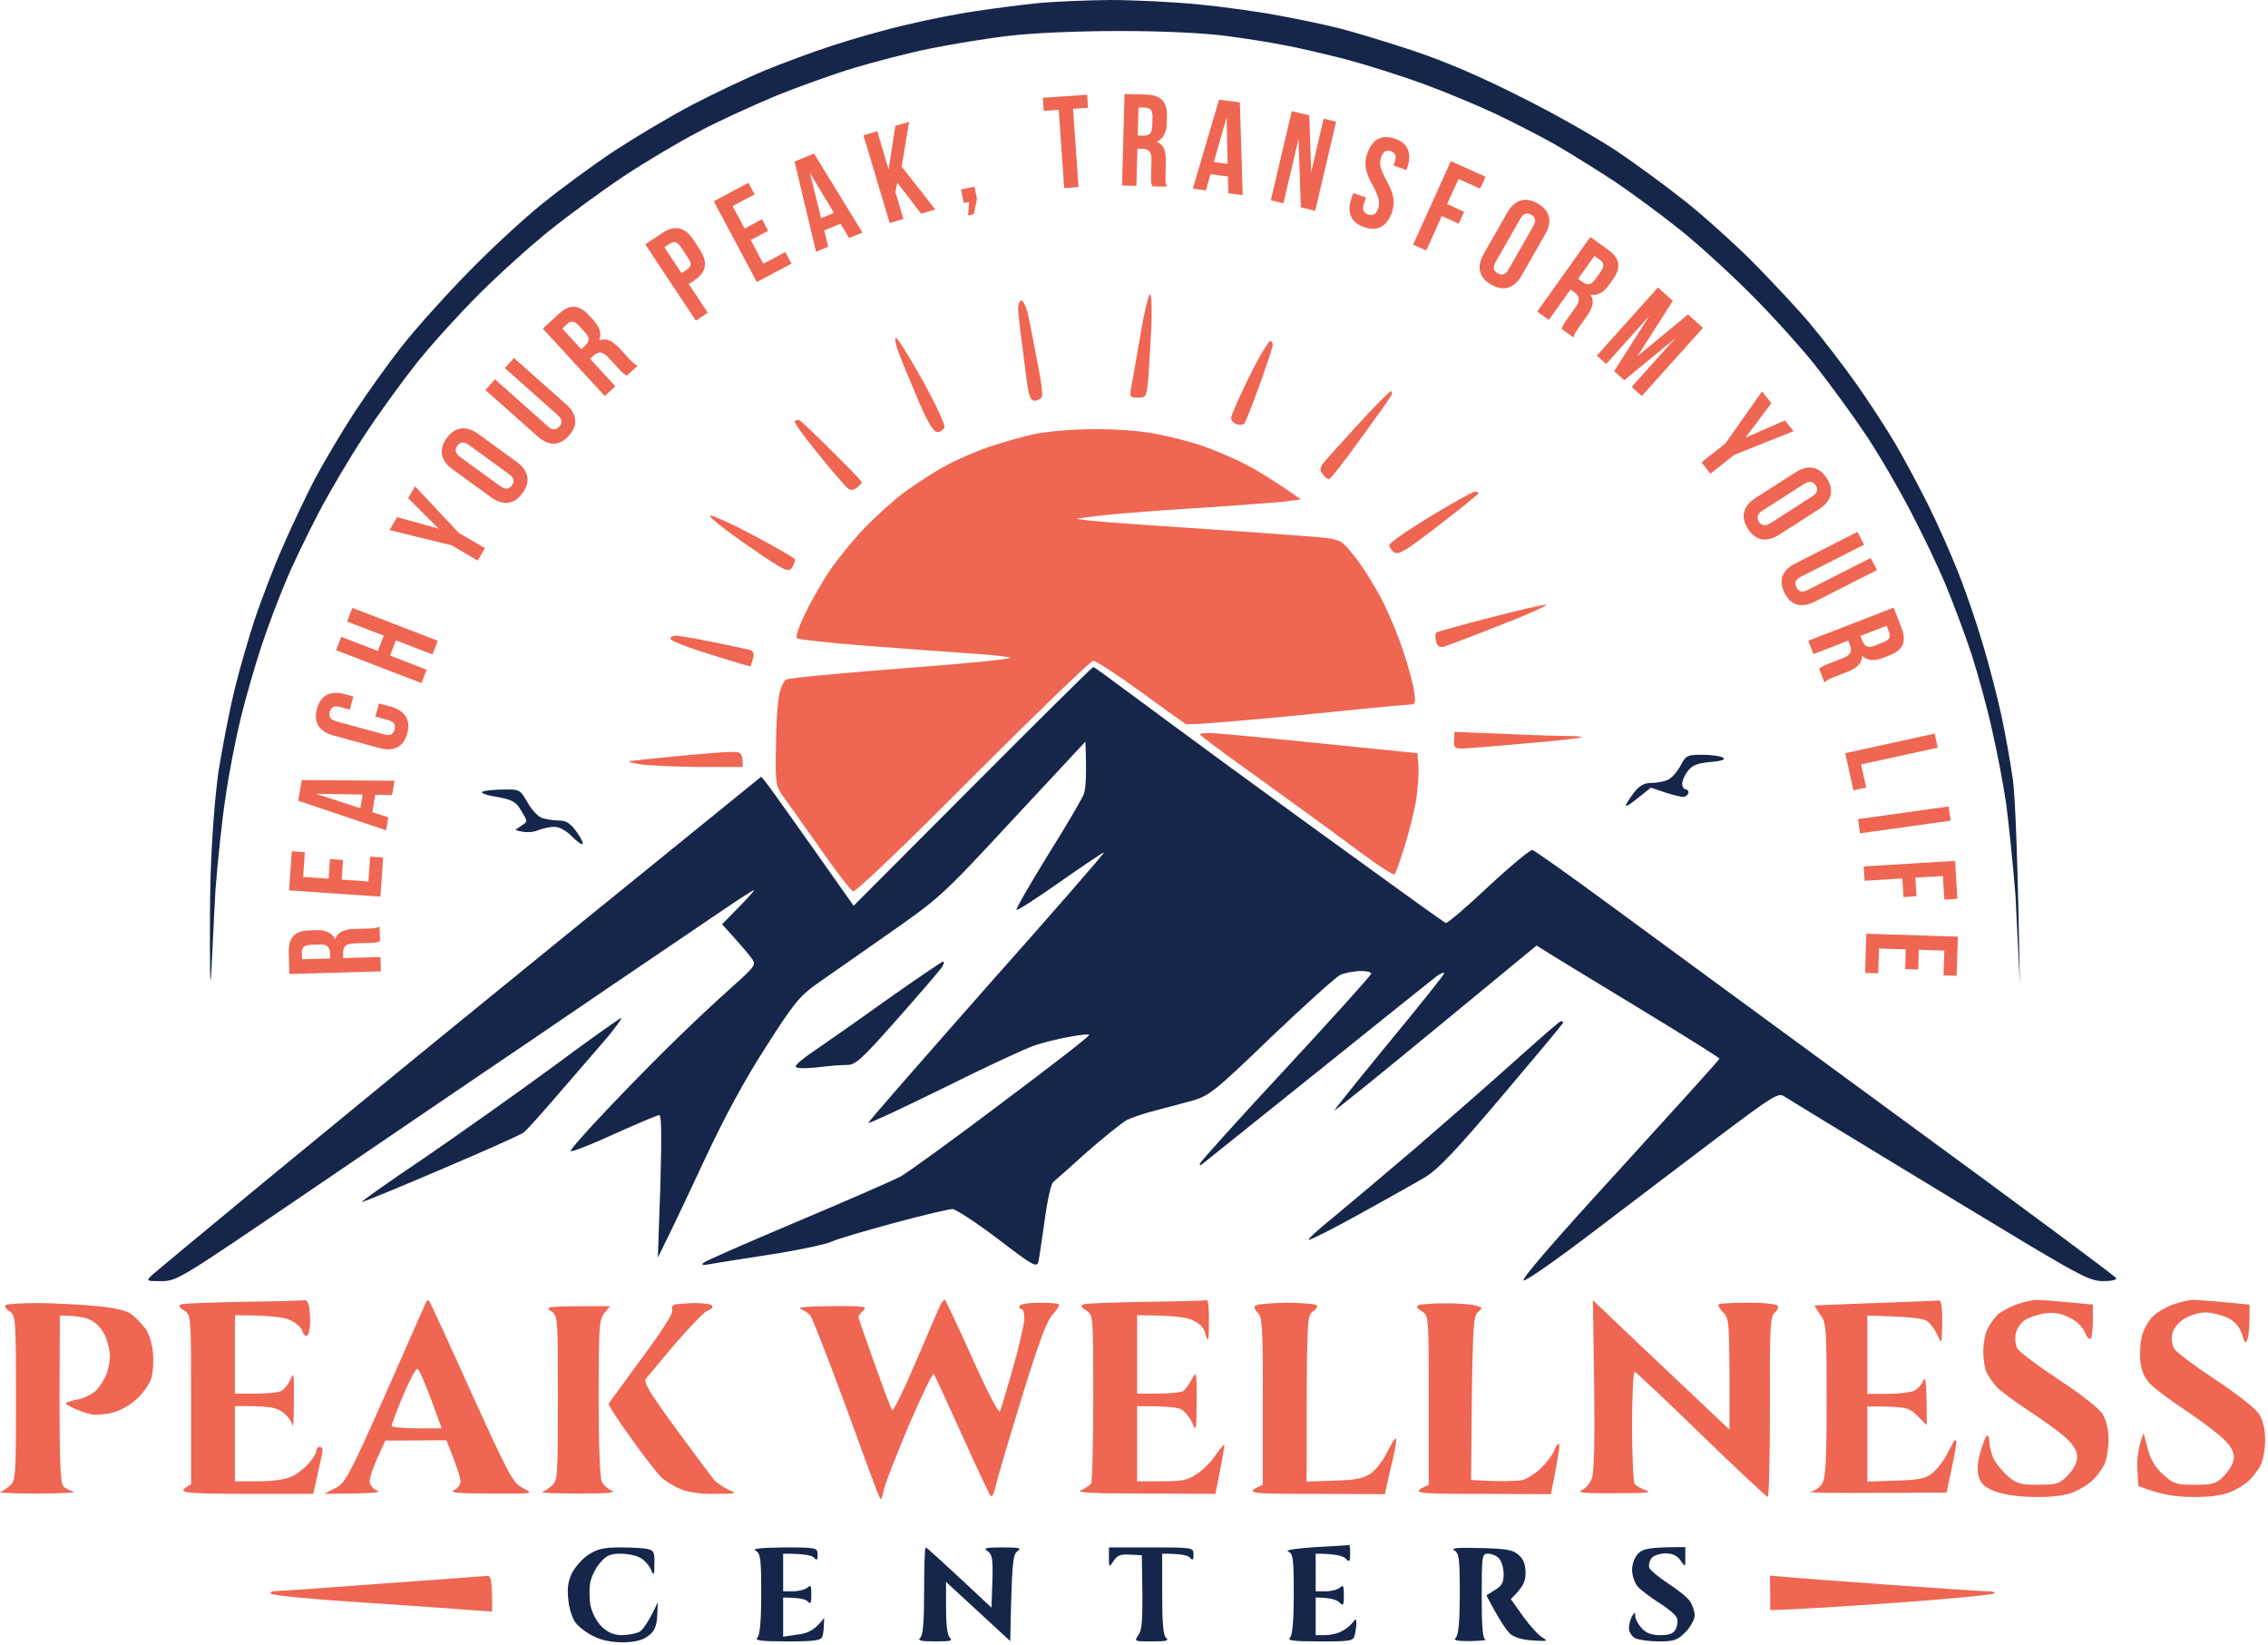 <svg width="724" height="525" viewBox="0 0 724 525" fill="none" xmlns="http://www.w3.org/2000/svg">
<path fill-rule="evenodd" clip-rule="evenodd" d="M354.198 0C361.698 0 374.498 0.6 382.598 1.4C390.798 2.2 402.298 3.8 408.398 5C414.498 6.1 422.998 7.9 427.398 9C431.798 10.1 442.398 13.3 450.898 16.1C461.298 19.6 472.598 24.4 485.398 30.9C495.898 36.1 509.598 43.9 515.898 48.1C522.198 52.3 532.098 59.6 537.898 64.2C543.698 68.8 553.398 77.5 559.398 83.5C565.398 89.6 573.798 98.5 577.898 103.4C582.098 108.4 588.598 116.9 592.498 122.4C596.398 127.9 601.998 136.5 604.898 141.4C607.798 146.3 612.498 155.1 615.398 160.9C618.298 166.7 622.698 176.6 625.198 182.9C627.698 189.2 631.298 199.8 633.198 206.4C635.198 213 637.698 222.9 638.898 228.4C640.098 233.9 641.698 242.9 642.498 248.4C643.398 254.2 644.198 278.1 644.798 314.4L643.398 285.9C642.598 275.7 641.198 262.5 640.398 256.4C639.498 250.3 637.498 239.8 635.898 232.9C634.398 226 631.398 215.2 629.398 208.9C627.298 202.6 623.598 192.7 621.198 186.9C618.798 181.1 613.798 170.6 609.998 163.4C606.298 156.2 599.898 145.2 595.698 138.9C591.498 132.6 584.098 122.5 579.298 116.4C574.398 110.3 565.098 100 558.398 93.4C551.798 86.8 541.698 77.6 535.898 73C530.098 68.4 520.898 61.6 515.398 57.9C509.898 54.3 501.398 49 496.398 46.1C491.398 43.3 482.698 38.8 476.898 36.1C471.098 33.4 460.798 29.1 453.898 26.6C446.998 24.1 436.198 20.7 429.898 19C423.598 17.4 414.798 15.3 410.398 14.5C405.998 13.6 397.198 12.2 390.898 11.4C383.698 10.5 371.098 9.9 357.398 9.9C344.298 9.9 330.098 10.5 322.398 11.4C315.298 12.2 303.798 14.1 296.898 15.5C289.998 16.9 279.198 19.7 272.898 21.6C266.598 23.5 255.298 27.5 247.898 30.5C240.498 33.6 229.198 38.7 222.898 42.1C216.598 45.4 205.798 51.8 198.898 56.4C191.998 61 181.498 68.7 175.398 73.6C169.398 78.4 159.198 87.6 152.898 93.9C146.598 100.2 137.598 110.1 132.998 115.9C128.398 121.7 120.898 132 116.398 138.9C111.798 145.8 105.198 157 101.598 163.9C97.998 170.8 93.198 180.7 91.098 185.9C88.898 191.1 85.398 200.3 83.398 206.4C81.398 212.5 78.398 222.8 76.798 229.4C75.198 236 72.998 247.3 71.998 254.4C70.898 261.5 69.498 274.8 68.798 283.9C68.198 293 67.498 312.7 67.198 313C66.998 313.3 66.898 292 67.198 280.4C67.598 267.2 68.598 254.4 69.798 245.9C70.998 238.5 73.198 227 74.798 220.4C76.398 213.8 79.398 203.5 81.398 197.4C83.498 191.3 87.298 181.2 90.098 174.9C92.798 168.6 97.498 158.7 100.498 152.9C103.598 147.1 109.298 137.5 113.298 131.4C117.298 125.3 123.898 116.1 127.998 110.9C131.998 105.7 141.198 95.4 148.398 88C155.498 80.6 166.298 70.6 172.398 65.6C178.398 60.7 188.998 52.9 195.898 48.3C202.798 43.8 213.998 37.1 220.898 33.5C227.798 29.9 238.098 25 243.898 22.6C249.698 20.2 259.598 16.5 265.898 14.5C272.198 12.4 282.798 9.4 289.398 7.9C295.998 6.3 306.098 4.3 311.898 3.5C317.698 2.6 326.398 1.5 331.398 1C336.298 0.5 346.598 0.1 354.098 0L354.198 0ZM348.998 212.9C349.298 212.9 354.198 216.5 359.998 220.8C365.798 225.1 379.898 235.5 391.498 244C402.998 252.4 423.298 267.2 436.498 276.7C449.698 286.3 460.898 294.3 461.498 294.6C461.998 294.8 468.198 289.5 475.198 282.9C482.298 276.3 488.598 271.1 489.198 271.3C489.898 271.5 501.098 279.4 513.998 288.9C526.898 298.4 568.398 328.8 606.198 356.5C644.098 384.2 675.198 407.3 675.498 407.9C675.798 408.5 674.198 408.9 671.498 408.9C667.498 408.9 664.698 407.5 647.198 397.1C636.398 390.6 614.898 377.6 599.498 368.2C584.098 358.9 570.598 350.6 569.498 349.9C567.698 348.7 565.898 349.8 548.498 362.9C537.998 370.8 520.198 384.4 508.698 393.1C497.298 401.8 487.298 408.8 486.398 408.7C485.398 408.5 495.998 396.2 516.898 373.4C534.498 354.1 548.898 338.2 548.898 337.9C548.898 337.6 537.398 330.4 523.398 321.9C509.398 313.4 496.198 305.4 490.498 301.8L458.198 328.4C440.498 343 425.998 354.7 425.998 354.4C425.998 354.1 433.898 344.3 443.498 332.6C453.098 321 460.998 311.1 460.998 310.7C460.998 310.2 459.898 310.7 458.598 311.6C457.298 312.6 440.298 326.2 420.898 341.8C401.398 357.4 384.898 370.7 384.098 371.3C383.098 372.1 382.798 372.1 383.098 371.3C383.298 370.7 395.598 357 410.498 341C425.398 324.9 437.598 311.4 437.698 310.8C437.898 310.3 436.298 309.9 434.198 309.9C432.198 310 429.298 310.5 427.798 311.2C426.398 311.9 416.498 320.8 405.798 331C388.198 348 385.998 349.7 380.998 351.2C377.998 352 372.598 353.5 368.998 354.4C365.398 355.3 361.298 356.7 359.698 357.5C358.198 358.3 352.598 362.8 347.198 367.5C341.898 372.3 336.898 376.7 336.198 377.3C335.498 377.9 334.298 383.3 333.498 389.4C332.598 395.5 331.798 401.4 331.498 402.6C330.998 404.7 329.998 404.2 318.498 395.4C311.598 390.2 305.098 385.9 303.998 385.9C302.898 385.9 294.498 387.9 285.198 390.4C275.998 392.9 267.098 395.5 265.498 396.3C263.898 397.1 255.098 399 245.998 400.4C236.898 401.8 228.098 403.2 226.498 403.5C224.498 403.9 223.798 403.8 224.498 403.1C225.098 402.5 238.598 396.6 254.498 389.9C270.398 383.2 285.298 376.7 287.498 375.5C289.698 374.3 304.198 363.8 319.698 352.1C335.298 340.4 347.898 330.7 347.698 330.3C347.598 330 344.798 330.3 341.498 330.9C338.198 331.5 333.198 332.7 330.498 333.6C327.698 334.5 314.698 340.5 301.498 347.1C288.298 353.6 277.398 358.7 277.198 358.4C277.098 358.1 294.098 338.7 314.898 315.1C335.798 291.6 352.598 272.3 352.398 272.1C352.198 272 345.898 276.2 338.498 281.4C331.098 286.6 324.798 290.7 324.498 290.4C324.198 290.1 328.698 282.4 334.398 273.1C340.198 263.9 345.398 255 345.998 253.4C346.598 251.8 346.898 247.3 346.498 236.7L323.398 261.5C300.598 286.1 300.098 286.5 283.398 298.2C274.098 304.7 263.798 311.9 260.498 314.2C255.298 317.9 253.098 320.6 244.598 334C237.798 344.5 231.498 356.1 224.798 370.4C219.398 382 213.898 393.6 209.998 401.4L210.798 378.6C211.198 363.6 211.198 355.9 210.498 355.9C209.898 355.9 203.498 358.6 196.198 361.9C188.998 365.2 182.698 367.7 182.198 367.4C181.798 367.2 187.398 360.8 194.698 353.2C201.898 345.6 211.798 335.6 216.698 330.9C221.498 326.2 229.098 319.1 233.498 315.2C241.398 308.1 241.498 307.9 239.798 305.7C238.898 304.4 236.398 301.5 230.498 295L235.698 289.7C238.598 286.8 240.798 284.3 240.698 284.1C240.598 284 235.798 287 229.998 291C224.198 294.9 207.998 305.9 193.998 315.4C179.998 325 160.198 338.4 149.998 345.3C139.798 352.2 114.598 369.4 93.998 383.4C57.498 408.2 56.398 408.9 51.498 408.9C46.598 408.9 46.598 408.9 48.498 407C49.598 406 65.998 392.4 84.998 376.7C103.998 361.1 131.598 338.4 146.498 326.3C161.298 314.2 189.098 291.6 242.998 247.9L244.798 250.1C245.798 251.4 252.498 260.7 272.498 289.1L310.498 251C331.398 230 348.698 212.9 348.998 212.9ZM543.398 240.9C546.198 240.9 549.198 241.3 549.998 241.8C550.998 242.4 549.798 242.9 545.998 243.2C541.798 243.6 540.098 244.3 538.798 246.1C537.798 247.3 536.998 249.2 536.998 250.1C536.998 251.1 537.498 251.9 537.998 251.9C538.498 251.9 538.998 252.3 538.998 252.9C538.998 253.5 538.398 254.1 537.698 254.3C537.098 254.5 534.398 254 526.998 251.4L522.998 254.6C520.798 256.4 518.998 257.6 518.998 257.1C518.998 256.7 520.198 254.9 521.498 253.1C523.298 250.8 524.798 249.9 526.998 249.9C528.598 249.9 530.998 249.5 532.198 249C533.498 248.5 535.298 246.5 536.398 244.5C538.198 241.1 538.498 240.9 543.398 240.9ZM160.698 252C165.898 251.9 165.998 252 168.398 256.1C169.698 258.5 171.798 260.7 173.098 261.1C174.398 261.5 176.798 261.9 178.498 261.9C180.798 261.9 182.098 262.8 183.998 265.4C185.398 267.4 186.298 269.1 185.998 269.4C185.698 269.7 184.098 268.5 182.498 266.9C180.698 265.1 178.498 263.9 176.998 263.9C175.598 263.9 173.098 264.4 171.498 265.1C169.798 265.7 167.598 265.9 164.498 264.9L166.498 263.5C168.498 262.2 168.498 262.2 166.398 258.8C164.698 255.8 163.598 255.3 158.398 254.3C155.098 253.8 153.198 253 153.998 252.7C154.798 252.3 157.898 252 160.698 252ZM301.098 306.9C301.498 306.9 301.298 307.7 300.698 308.7C299.998 309.7 293.598 317.2 286.498 325.2C275.198 338 273.098 339.9 270.498 339.9C268.798 339.9 264.498 340.2 260.698 340.7C256.398 341.1 253.998 341 253.998 340.4C253.998 339.8 256.398 337.8 259.198 335.9C261.998 334 272.498 326.7 282.398 319.6C292.298 312.6 300.698 306.9 301.098 306.9ZM198.298 324.9C198.698 324.9 196.698 327.7 193.798 331.2C190.798 334.6 183.998 342.6 178.498 348.9C173.098 355.2 167.998 360.9 167.098 361.5C166.198 362.2 154.398 367.5 140.698 373.3C127.098 379.1 115.798 383.8 115.498 383.6C115.298 383.5 124.098 377.2 135.298 369.7C146.398 362.1 164.898 349 176.498 340.5C187.998 331.9 197.898 325 198.298 324.9ZM498.198 326C498.698 325.9 498.998 326.1 498.998 326.4C498.998 326.7 490.298 337.1 479.698 349.6C464.898 367.1 459.198 373.1 454.998 375.7C451.998 377.5 442.498 382.8 433.998 387.5C425.498 392.2 418.198 395.9 417.798 395.7C417.398 395.5 420.998 392.3 425.798 388.4C430.498 384.5 442.298 374.6 451.898 366.4C461.498 358.1 475.698 345.7 483.498 338.7C491.198 331.8 497.798 326 498.198 326ZM430.698 493.1C430.898 493 430.998 494.3 430.998 495.9C430.998 498.6 430.798 498.7 429.498 497.4C428.698 496.6 426.198 495.9 419.998 495.9V507.9H423.298C425.098 507.9 427.098 507.3 427.798 506.7C428.798 505.7 428.998 506.2 428.998 509.2C428.998 512.5 428.798 512.7 427.498 511.4C426.698 510.6 424.598 509.9 419.998 509.9V521.9H422.998C424.598 521.9 426.998 521.4 428.198 520.7C429.498 520.1 430.998 518.9 431.698 518C432.798 516.6 432.898 516.6 432.998 517.9C432.998 518.7 432.798 520.4 432.498 521.7C431.998 523.8 431.598 523.9 421.298 523.9C412.798 523.9 410.798 523.6 411.798 522.7C412.598 521.8 412.998 517.3 412.998 508.7C412.998 497.5 412.798 495.8 411.198 495.2C410.198 494.7 413.998 494.2 419.998 493.8C425.798 493.5 430.598 493.2 430.698 493.1ZM197.898 493.9C201.498 493.9 205.498 494.1 206.698 494.4C208.698 494.8 208.998 495.5 208.898 499.2C208.898 502.8 208.698 503.1 207.898 501.2C207.398 499.9 205.998 498.2 204.698 497.4C203.498 496.6 200.598 495.9 198.198 495.9C194.798 495.9 193.598 496.4 191.498 498.9C190.098 500.5 188.698 503.4 188.398 505.2C188.098 506.9 188.098 510.2 188.498 512.4C188.998 514.8 190.398 517.5 192.098 519.2C194.098 521.1 195.998 521.9 198.498 521.9C200.398 521.9 202.898 521.4 203.998 520.9C205.098 520.4 206.898 518 209.998 511.4L209.798 515.8C209.598 519.1 208.898 520.7 206.998 522.1C205.298 523.5 202.798 524.1 198.998 524.2C195.498 524.2 192.098 523.6 189.598 522.3C187.398 521.3 184.798 519.3 183.698 517.9C182.698 516.5 181.598 513.2 181.398 510.4C180.998 506.8 181.398 504.4 182.698 501.9C183.698 500 185.998 497.4 187.898 496.2C190.598 494.4 192.798 493.9 197.898 493.9ZM250.198 493.9C260.698 493.9 260.998 494 260.998 496.2C260.998 498 260.798 498.2 259.798 497.1C259.098 496.4 256.598 495.9 249.998 495.9V507.9H253.298C255.098 507.9 257.098 507.3 257.798 506.7C258.798 505.7 258.998 506.1 258.998 508.9C258.998 511.7 258.798 512.2 257.798 511.1C257.098 510.4 254.998 509.9 249.998 509.9V522.4L254.698 521.7C257.998 521.3 260.098 520.3 263.098 516.4L262.998 518.7C262.998 519.9 262.798 521.6 262.498 522.4C262.098 523.6 259.898 523.9 251.298 523.9C242.798 523.9 240.798 523.6 241.798 522.7C242.598 521.8 242.998 517.3 242.998 508.7C242.998 497.6 242.798 495.8 241.198 494.9C239.998 494.3 242.798 494 250.198 493.9ZM295.498 493.9C295.798 493.9 300.598 498.2 316.498 513.1L316.798 504.7C316.998 497.7 316.798 496.2 315.298 495.1C313.798 494.1 314.498 493.9 319.998 493.9C325.498 493.9 326.198 494.1 324.798 495.1C323.298 496.2 322.998 498.5 322.498 523.8L301.998 504.9V513.2C301.998 518.5 302.398 521.8 303.198 522.7C304.298 523.7 303.398 523.9 298.498 523.9C293.798 523.9 292.798 523.6 293.798 522.7C294.698 521.8 294.998 517.1 294.998 507.7C294.998 500.1 295.198 493.9 295.498 493.9ZM353.998 493.9H367.498C380.798 493.9 380.998 493.9 380.998 496.2C380.998 498 380.798 498.2 379.798 497.1C379.098 496.4 376.798 495.9 370.998 495.9V508.7C370.998 517.6 371.298 521.8 372.198 522.7C373.298 523.7 372.398 523.9 367.698 523.9C361.998 523.9 361.998 523.9 363.498 521.7C364.698 519.9 364.898 516.8 364.498 496.4L360.698 496.2C357.798 496 356.698 496.4 355.498 498.2C353.998 500.4 353.998 500.4 353.998 497.2V493.9ZM472.598 494.1C481.198 494.3 483.098 494.7 484.898 496.4C486.398 497.7 486.998 499.5 486.998 502.1C486.998 504.7 486.298 506.5 482.298 510.4L486.198 515.9C488.398 518.9 491.098 521.9 492.298 522.6C494.298 523.8 493.998 523.9 489.398 523.6C485.931 523.4 483.464 522.667 481.998 521.4C480.798 520.2 478.598 517.1 474.498 509.2L477.198 507.5C479.398 506.2 479.998 505.1 479.998 502.4C479.998 500.4 479.298 498.2 478.498 497.4C477.698 496.5 476.098 495.9 474.998 495.9C473.098 495.9 472.998 496.5 472.998 509.4C472.998 519.3 473.298 523 474.198 523.3C474.898 523.5 472.798 523.7 469.498 523.8C464.798 523.8 463.798 523.6 464.798 522.6C465.598 521.7 465.998 517.3 465.998 508.6C465.998 497.5 465.798 495.7 464.198 494.8C462.998 494.1 465.298 493.9 472.598 494.1ZM537.998 493.9V497.1C537.998 500.3 537.998 500.3 536.498 498.1C535.498 496.6 533.998 495.8 531.698 495.8C529.998 495.8 527.898 496.5 527.198 497.3C526.598 498.2 526.198 499.5 526.498 500.4C526.798 501.2 529.498 503.4 532.498 505.4C535.498 507.3 538.698 509.9 539.498 511.1C540.298 512.3 540.998 514.4 540.998 515.6C540.998 516.8 539.698 519.2 538.098 520.9C535.498 523.5 534.398 523.9 529.598 523.9C526.498 523.9 523.098 523.4 521.998 522.9C520.898 522.3 519.998 520.9 519.998 519.6C519.998 518.4 520.498 516.7 520.998 515.8C521.898 514.5 521.998 514.5 521.998 515.8C521.998 516.7 522.898 518.4 523.998 519.6C525.398 521.2 527.098 521.9 529.998 521.9C532.998 521.9 534.198 521.4 534.998 519.9C535.498 518.7 535.698 517.1 535.198 516.2C534.798 515.4 532.298 513.2 529.498 511.5C526.798 509.8 523.798 507.5 522.798 506.4C521.798 505.2 520.998 502.9 520.998 501.1C520.998 499.2 521.798 497 522.998 495.8C524.598 494.3 526.298 493.8 537.998 493.8V493.9Z" fill="#16264A"/>
<path fill-rule="evenodd" clip-rule="evenodd" d="M124.998 455.1C124.998 454.7 126.598 450.4 128.598 445.6C130.598 440.8 132.698 436.9 133.198 436.9C133.798 436.9 135.698 441.1 140.998 455.9H132.998C128.598 455.9 124.998 455.5 124.998 455.1ZM364.198 106.098C362.998 112.898 361.698 120.298 361.298 122.698C360.498 126.898 360.598 126.898 363.298 126.898C365.798 126.898 365.998 126.598 366.498 121.598C366.698 118.798 367.198 111.298 367.498 105.098C367.798 98.798 367.598 93.898 367.098 93.898C366.698 93.898 365.298 99.398 364.198 106.098ZM326.74 113.59C326.951 115.212 327.146 116.704 327.298 117.898C328.298 126.298 328.798 127.898 330.298 127.898C331.198 127.898 332.298 127.298 332.598 126.598C332.898 125.998 332.398 121.798 331.498 117.398C330.698 112.998 328.498 101.698 327.998 99.598C327.398 97.598 326.598 95.898 325.998 95.898C325.498 95.898 324.998 97.198 324.998 98.898C324.998 100.229 325.978 107.748 326.74 113.59ZM293.098 127.698C290.698 121.998 287.898 115.298 286.898 112.598C285.898 109.998 285.498 107.898 285.998 107.898C286.598 107.898 290.398 113.998 294.498 121.398C298.598 128.798 301.798 135.598 301.498 136.398C301.198 137.198 300.198 137.898 299.298 137.898C297.998 137.898 296.298 135.098 293.098 127.698ZM398.698 120.398C395.598 126.698 392.998 132.598 392.998 133.398C392.998 134.198 393.798 135.098 394.798 135.398C395.698 135.698 396.798 135.598 397.198 135.198C397.598 134.698 399.698 129.498 401.898 123.398C404.098 117.298 405.998 111.598 406.198 110.598C406.398 109.698 406.098 108.898 405.498 108.898C404.898 108.898 401.798 114.098 398.698 120.398ZM422.198 148.098C422.898 147.198 427.898 141.598 433.398 135.598C438.798 129.698 443.598 124.898 443.998 124.898C444.398 124.898 444.498 125.498 444.198 126.098C443.898 126.798 439.398 133.098 434.298 140.098C429.198 147.198 424.698 152.898 424.298 152.898C423.798 152.998 422.898 152.298 422.298 151.398C421.298 150.198 421.298 149.498 422.198 148.098ZM253.698 134.398C253.298 134.698 256.698 139.398 261.298 144.998C265.798 150.598 270.098 155.498 270.798 155.998C271.498 156.598 272.598 156.398 273.498 155.698C274.398 154.998 275.098 154.198 275.098 153.898C275.098 153.598 270.798 149.098 265.498 143.898C260.298 138.698 255.598 134.298 255.198 134.098C254.698 133.998 254.098 134.098 253.698 134.398ZM316.498 142.398C320.898 140.898 327.398 139.098 330.998 138.398C334.598 137.698 342.698 136.998 348.998 136.998C355.498 136.898 363.998 137.498 368.498 138.398C372.898 139.198 379.698 140.898 383.498 142.198C387.398 143.498 393.398 146.098 396.998 147.898C400.598 149.698 406.198 152.998 415.298 159.398L409.898 160.098C406.898 160.398 392.798 161.498 378.498 162.398C364.198 163.298 350.498 164.398 343.498 165.598L347.998 166.198C350.498 166.498 367.398 167.698 385.498 168.898C403.698 170.098 420.698 171.398 423.398 171.698C427.898 172.298 428.798 172.898 432.398 177.598C434.698 180.398 438.398 186.298 440.698 190.598C442.998 194.898 446.198 202.498 447.798 207.398C449.498 212.298 451.098 218.298 451.398 220.598C451.998 224.598 451.798 224.898 449.798 224.898C448.498 224.898 432.198 226.498 413.498 228.398C394.798 230.198 379.098 231.498 378.498 231.098C377.998 230.798 371.398 226.098 363.998 220.698C356.598 215.298 349.798 210.898 348.998 210.898C348.198 210.898 330.898 227.598 310.498 247.998C287.698 270.898 272.998 284.898 272.298 284.498C271.598 284.198 266.798 277.998 261.798 270.798C260.994 269.663 260.185 268.52 259.387 267.393L259.346 267.336L259.346 267.335C255.098 261.337 251.173 255.794 249.998 254.198C247.598 250.798 247.498 249.898 247.698 238.498C247.698 231.798 248.198 224.398 248.698 221.998C249.098 219.598 250.198 217.298 250.998 216.898C251.798 216.398 268.698 214.798 288.498 213.298C308.298 211.798 323.598 210.298 322.498 209.898C321.398 209.498 315.298 208.898 308.998 208.498C302.698 208.098 287.998 206.998 276.398 206.098C264.698 205.198 254.798 204.098 254.398 203.698C253.898 203.298 255.098 199.698 257.098 195.698C258.998 191.698 262.598 185.498 264.998 181.898C267.498 178.298 272.398 172.298 275.998 168.498C279.598 164.798 285.398 159.498 288.998 156.898C292.598 154.298 298.398 150.498 301.998 148.598C305.598 146.598 312.098 143.798 316.498 142.398ZM456.498 164.898C449.398 169.198 443.498 173.298 443.498 173.998C443.498 174.598 444.198 175.698 445.098 176.298C446.398 177.198 448.998 175.698 459.398 167.598C466.298 162.298 471.998 157.698 471.998 157.398C471.998 157.098 471.398 156.898 470.798 156.898C470.098 156.998 463.698 160.498 456.498 164.898ZM238.798 174.198C231.798 169.398 226.298 164.998 226.598 164.598C226.998 164.198 233.098 166.898 240.398 170.798C247.598 174.598 253.598 178.098 253.798 178.498C253.898 178.998 253.498 180.198 252.798 181.198C251.598 182.798 250.498 182.298 238.798 174.198ZM475.398 197.198C466.498 199.498 458.898 201.598 458.498 201.898C458.198 202.198 458.098 203.398 458.398 204.598C458.898 206.398 459.498 206.798 461.298 206.298C462.498 205.898 470.698 202.798 479.498 199.298C488.298 195.898 494.598 192.998 493.498 192.998C492.398 192.998 484.198 194.898 475.398 197.198ZM226.798 208.898C219.698 206.698 213.998 204.498 213.998 203.898C213.998 203.298 214.798 202.898 215.798 202.898C216.698 202.898 221.998 203.798 227.498 204.898C231.354 205.67 235.111 206.49 237.358 206.98L237.359 206.981C238.316 207.19 238.999 207.339 239.298 207.398C240.498 207.798 240.798 208.498 240.398 210.098C240.245 210.595 240.107 211.062 239.989 211.461L239.989 211.462C239.798 212.107 239.66 212.575 239.598 212.698C239.598 212.798 233.798 211.098 226.798 208.898ZM382.998 234.398C382.998 234.698 392.298 241.598 403.798 249.798C415.198 257.998 428.998 268.098 434.498 272.198C439.998 276.298 444.798 279.398 445.198 279.098C445.498 278.698 446.998 274.698 448.398 270.098C449.798 265.598 451.498 258.898 452.098 255.098C452.598 251.398 452.998 246.598 452.798 244.398L452.498 240.398C404.498 235.498 388.798 233.998 386.798 233.998C384.698 233.898 382.998 234.098 382.998 234.398ZM466.498 238.898C464.398 238.898 463.998 238.498 464.198 236.198L464.298 233.598L479.398 234.198C487.698 234.598 496.898 234.898 499.898 234.898C502.898 234.898 505.098 235.098 504.898 235.298C504.698 235.598 496.498 236.498 486.798 237.298C476.998 238.198 467.898 238.898 466.498 238.898ZM215.598 241.398C208.398 242.098 201.898 242.798 201.098 242.898C200.198 242.998 201.598 243.498 204.098 243.898C206.498 244.298 214.998 244.698 222.798 244.798H237.098C237.098 239.998 236.698 239.898 232.798 239.998C230.498 240.098 222.698 240.698 215.598 241.398ZM57.998 416.298C58.798 415.998 67.798 415.698 77.998 415.498C88.198 415.398 96.898 415.098 97.298 414.998C97.698 414.898 98.198 415.498 98.498 416.298C98.798 417.098 98.998 419.598 98.998 421.798C98.998 423.998 98.598 425.998 97.998 426.298C97.498 426.598 96.798 425.898 96.498 424.798C96.198 423.698 94.398 422.098 92.498 421.298C90.498 420.398 85.998 419.798 74.998 419.798V444.798H81.498C85.098 444.798 88.798 444.498 89.698 443.998C90.598 443.598 91.998 441.898 92.698 440.298C93.798 437.598 93.898 438.298 93.798 447.298C93.798 452.798 93.598 456.298 93.398 454.998C93.198 453.798 91.798 451.898 90.298 450.798C88.198 449.198 85.998 448.698 74.998 448.798V472.798H82.498C87.398 472.798 91.098 472.198 93.298 471.198C95.098 470.298 97.498 468.398 98.698 466.898C99.998 465.498 100.998 463.698 100.998 462.998C100.998 462.398 101.498 461.798 101.998 461.798C102.598 461.798 102.998 462.198 102.998 462.798C102.998 463.298 102.298 466.698 99.998 476.798H77.798C57.698 476.698 55.798 476.598 60.998 473.798V446.798C60.998 419.898 60.998 419.798 58.798 418.298C56.998 417.198 56.798 416.698 57.998 416.298ZM133.675 420.896L133.675 420.897L133.671 420.904L133.661 420.927C131.309 426.289 127.207 435.636 122.698 445.798C111.298 471.398 110.198 473.398 106.998 474.998L103.498 476.798C119.898 476.698 121.898 476.398 120.298 475.698C118.998 475.198 117.998 473.898 117.998 472.798C117.998 471.698 119.098 468.298 120.498 465.298L122.998 459.798L142.498 459.698C145.998 468.298 146.998 471.698 146.998 472.798C146.998 473.898 145.998 475.198 144.798 475.698C143.198 476.398 146.798 476.698 156.498 476.698C165.701 476.764 168.854 476.787 168.941 476.283C168.986 476.021 168.197 475.615 166.998 474.998C163.798 473.398 162.598 471.198 150.498 444.598C143.398 428.798 137.298 415.598 136.998 415.198C136.698 414.698 136.098 415.298 135.698 416.298C135.535 416.657 134.81 418.309 133.675 420.896ZM292.398 434.598C296.198 425.598 299.698 417.498 300.198 416.498C300.698 415.598 301.298 414.798 301.598 414.798C301.798 414.798 305.698 423.098 310.298 433.298C314.798 443.398 318.798 451.198 319.198 450.498C319.498 449.798 321.398 443.598 323.398 436.498C325.398 429.498 326.998 422.398 326.998 420.798C326.998 419.098 326.598 417.798 325.998 417.798C325.498 417.798 325.198 417.298 325.498 416.798C325.798 416.198 328.598 415.798 331.798 415.798C334.898 415.798 337.698 415.998 337.998 416.298C338.298 416.598 337.398 418.098 335.998 419.598C334.098 421.598 331.498 428.798 325.798 447.298C321.598 460.998 317.898 473.598 317.598 475.298C317.198 477.098 316.598 477.898 316.098 477.298C315.698 476.698 311.598 467.998 306.998 457.798C302.398 447.598 298.398 438.998 298.098 438.498C297.798 438.098 294.298 445.298 290.298 454.498C286.398 463.798 282.698 473.098 282.198 475.298C281.298 479.198 281.298 479.198 280.298 476.798C279.698 475.398 274.898 462.398 269.598 447.798C264.198 433.198 259.298 420.698 258.698 419.898C258.098 419.198 256.598 418.198 255.498 417.698C254.298 417.298 258.298 416.898 265.298 416.898C275.898 416.798 276.998 416.998 275.598 418.298C274.698 419.098 273.998 419.998 273.998 420.298C273.998 420.598 276.298 427.198 279.098 434.998C281.898 442.898 284.398 449.598 284.798 450.098C285.198 450.498 288.598 443.498 292.398 434.598ZM365.998 415.498C355.798 415.698 346.798 415.998 345.998 416.298C344.798 416.698 344.998 417.198 346.798 418.298C348.998 419.798 348.998 419.898 348.998 445.998C348.998 460.498 348.698 472.798 348.298 473.498C347.898 474.098 346.398 475.098 344.998 475.698C343.198 476.398 348.998 476.698 365.298 476.698L387.998 476.798C390.398 464.798 390.998 461.198 390.798 461.098C390.698 460.898 389.398 462.498 387.998 464.498C386.598 466.598 383.898 469.298 381.998 470.498C379.098 472.498 377.198 472.798 370.798 472.798H362.998V448.798C372.298 448.798 375.898 449.198 376.998 449.798C378.098 450.298 379.698 452.298 380.498 453.998C381.895 457.191 381.898 456.9 381.997 447.361L381.998 447.298C381.998 437.598 381.998 437.398 380.398 440.298C379.598 441.898 378.298 443.598 377.698 443.998C377.098 444.398 373.498 444.798 369.798 444.798H362.998V419.798C373.998 419.798 378.498 420.398 380.498 421.298C383.098 422.398 384.298 423.698 384.898 425.998C385.698 428.798 385.898 428.198 385.898 421.998C385.998 418.098 385.698 414.898 385.298 414.998C384.898 415.098 376.198 415.398 365.998 415.498ZM508.098 471.998C508.898 470.198 509.098 460.398 508.898 442.198L508.498 414.998L521.298 427.198C524.197 429.931 527.575 433.127 531.533 436.871L531.537 436.875L531.54 436.877C537.139 442.174 543.898 448.567 552.098 456.298V438.498C551.998 422.198 551.898 420.598 549.998 418.798C548.898 417.698 548.298 416.598 548.698 416.298C549.098 415.998 553.298 415.798 558.198 415.798C563.098 415.798 567.198 416.198 567.498 416.798C567.798 417.298 567.298 418.398 566.498 418.998C565.098 420.098 564.898 424.298 564.998 448.998C564.998 464.898 564.698 477.798 564.298 477.798C563.898 477.698 554.298 468.798 542.998 457.798C531.698 446.798 522.198 437.898 521.798 437.798C521.398 437.798 520.998 445.598 520.998 454.998C520.998 464.498 521.398 472.898 521.798 473.498C522.198 474.198 523.898 475.198 525.498 475.698C527.698 476.398 524.998 476.598 515.498 476.598C506.498 476.698 503.198 476.398 504.798 475.698C505.998 475.198 507.498 473.598 508.098 471.998ZM592.611 416.124L592.606 416.125C585.008 416.41 579.458 416.618 579.298 416.698C579.198 416.798 579.998 418.098 581.098 419.598C582.998 422.198 583.098 423.798 583.098 446.898C583.098 466.998 582.798 471.798 581.598 473.598C580.798 474.898 579.098 475.998 577.798 476.198C576.598 476.398 585.898 476.598 598.498 476.498L621.398 476.398C624.098 463.998 624.698 460.098 624.498 459.898C624.298 459.598 623.998 459.598 623.798 459.898C623.698 460.098 622.598 462.198 621.398 464.398C620.198 466.598 618.098 469.298 616.598 470.398C614.498 471.998 612.098 472.398 604.998 472.598L596.098 472.898V448.898C608.498 448.898 609.398 449.198 612.098 451.898L615.098 454.898C614.998 440.498 614.698 438.998 613.998 440.598C613.498 441.898 612.198 443.298 611.098 443.898C609.998 444.398 606.098 444.898 602.598 444.898H596.098V419.898C610.998 420.298 614.298 420.798 615.498 421.898C616.498 422.698 617.898 424.698 618.598 426.398C619.798 429.198 619.898 428.998 619.998 422.098C620.098 416.898 619.698 414.898 618.798 415.098C618.324 415.166 613.994 415.326 608.017 415.546L608.013 415.546L607.994 415.547L607.966 415.548L607.874 415.551L607.85 415.552C605.046 415.656 601.887 415.772 598.598 415.898C596.625 415.974 594.719 416.045 592.922 416.113L592.664 416.122L592.611 416.124ZM637.698 419.598C638.698 418.698 641.398 417.198 643.598 416.398C645.798 415.598 648.698 414.898 650.098 414.898C651.398 414.898 656.098 415.198 668.098 416.398V421.398C668.098 424.098 667.798 426.698 667.398 427.198C666.898 427.598 666.098 426.698 665.498 425.198C664.798 423.498 662.898 421.598 660.498 420.498C657.698 419.098 655.398 418.798 652.598 419.198C650.398 419.598 647.598 420.498 646.298 421.398C645.098 422.198 643.798 424.098 643.498 425.598C643.098 427.098 643.398 429.298 643.998 430.398C644.598 431.498 650.598 435.998 657.298 440.398C664.298 444.998 670.198 449.598 671.198 451.398C672.398 453.298 673.098 456.298 673.098 459.598C673.098 462.498 672.398 466.098 671.698 467.598C670.898 469.098 669.198 471.398 667.898 472.598C666.598 473.798 663.898 475.498 661.798 476.298C659.398 477.298 655.098 477.898 649.798 477.798C644.598 477.798 639.898 477.098 637.098 476.098C633.698 474.798 632.398 473.698 631.698 471.398C631.098 469.298 631.198 466.898 632.198 463.498C632.898 460.798 633.898 458.498 634.298 458.198C634.698 457.998 635.098 458.998 635.098 460.398C635.098 461.698 635.698 464.098 636.398 465.598C637.198 467.098 639.198 469.598 640.898 471.098C643.698 473.498 644.898 473.898 650.598 473.898C656.598 473.898 657.498 473.598 660.098 470.898C661.898 468.998 663.098 466.798 663.098 465.098C663.098 463.298 661.998 461.298 659.798 459.198C657.998 457.498 652.698 453.598 648.098 450.598C643.398 447.498 638.598 443.998 637.398 442.698C636.298 441.398 634.798 439.398 634.198 438.098C633.598 436.898 633.098 433.798 633.098 431.398C633.098 428.898 633.698 425.598 634.498 424.098C635.198 422.598 636.698 420.598 637.698 419.598ZM693.598 416.398C691.398 417.198 688.498 418.898 687.298 420.098C685.998 421.398 684.498 423.898 683.898 425.898C683.298 427.798 682.998 431.498 683.198 433.998C683.498 437.198 684.398 439.498 686.098 441.398C687.398 442.898 692.598 446.798 697.598 450.098C702.498 453.398 707.998 457.498 709.798 459.298C711.998 461.298 713.098 463.298 713.098 465.098C713.098 466.798 711.898 468.998 710.098 470.898C707.498 473.598 706.598 473.898 700.598 473.898C694.598 473.898 693.798 473.598 690.498 470.598C687.998 468.398 686.498 465.798 685.598 462.398L684.298 457.398C682.498 461.998 682.098 465.798 682.298 468.798L682.598 474.298C689.898 477.098 694.598 477.798 699.798 477.798C705.098 477.898 709.398 477.298 711.798 476.298C713.898 475.498 716.598 473.798 717.898 472.598C719.198 471.398 720.898 469.098 721.698 467.598C722.398 466.098 723.098 462.498 723.098 459.598C723.098 456.298 722.398 453.298 721.198 451.398C720.198 449.698 714.198 444.998 707.298 440.398C700.598 435.998 694.598 431.498 693.998 430.398C693.398 429.298 693.098 427.098 693.498 425.598C693.798 423.998 695.398 422.098 697.298 420.898C699.098 419.798 702.098 418.898 704.098 418.898C705.998 418.898 709.098 419.698 711.098 420.598C713.498 421.798 714.898 423.398 715.698 425.898C716.498 428.598 716.898 428.998 717.398 427.598C717.798 426.698 718.098 423.698 718.098 421.098V416.398C706.098 415.198 701.398 414.898 700.098 414.898C698.698 414.898 695.798 415.598 693.598 416.398ZM3.098 418.598C1.998 417.898 1.398 416.998 1.698 416.598C2.098 416.198 6.898 415.898 12.498 415.898C17.998 415.998 26.398 416.398 31.098 416.898C36.698 417.398 40.398 418.298 41.998 419.498C43.298 420.498 45.198 422.498 46.298 423.898C47.398 425.198 48.498 428.598 48.798 431.398C49.098 434.098 48.898 437.898 48.298 439.898C47.698 441.798 45.598 444.798 43.598 446.598C41.698 448.398 38.198 450.398 35.798 450.898C33.498 451.498 30.398 451.698 29.098 451.398C27.698 451.098 25.298 450.298 23.798 449.598C22.198 448.898 20.998 448.098 20.998 447.898C20.998 447.598 22.698 447.098 24.798 446.698C26.898 446.298 29.598 444.898 30.798 443.698C31.998 442.398 33.398 440.098 33.998 438.598C34.598 437.098 35.098 434.498 35.098 432.898C35.098 431.198 34.398 428.298 33.598 426.398C32.698 424.398 30.798 422.198 29.098 421.398C27.398 420.498 24.498 419.898 19.098 419.898L18.998 446.598C18.998 467.298 19.298 473.598 20.298 474.498C20.998 475.098 22.498 475.898 23.598 476.098C24.698 476.398 19.498 476.698 12.098 476.698C4.598 476.698 -0.802 476.498 0.098 476.198C0.898 475.898 2.398 474.898 3.398 473.998C4.998 472.498 5.098 470.098 5.098 446.098C5.098 420.998 4.998 419.798 3.098 418.598ZM215.298 416.398C214.598 416.698 214.298 417.498 214.598 418.398C214.898 419.198 210.798 425.598 204.798 433.598C199.198 441.198 194.498 447.698 194.298 448.098C194.198 448.498 197.398 453.498 201.498 459.098C205.498 464.798 209.898 470.398 211.198 471.598C212.498 472.798 215.298 474.498 217.298 475.298C219.598 476.298 223.898 476.898 228.298 476.798C235.198 476.798 235.398 476.698 232.598 475.498C230.898 474.698 228.798 473.298 227.898 472.298C226.998 471.198 221.498 463.798 215.698 455.898C206.898 443.798 205.298 441.098 206.298 439.898C206.635 439.465 207.805 438.083 209.43 436.164L209.433 436.16C211.185 434.091 213.465 431.399 215.798 428.598C220.398 423.298 224.898 418.598 225.898 418.298C226.998 417.998 227.598 417.298 227.398 416.798C227.198 416.298 224.698 415.898 221.798 415.898C218.898 415.998 215.998 416.198 215.298 416.398ZM401.598 419.098C400.798 418.398 400.298 417.398 400.598 416.898C400.898 416.298 405.298 415.898 410.398 415.798C415.398 415.798 419.898 416.198 420.298 416.598C420.698 416.998 420.198 417.898 419.098 418.598C417.198 419.798 417.098 420.998 417.098 472.898L425.798 472.598C432.798 472.398 435.198 471.898 437.598 470.298C439.198 469.098 441.598 466.098 442.798 463.498C444.098 460.998 445.298 458.998 445.598 459.098C445.898 459.298 445.498 462.098 444.698 465.398C443.898 468.698 442.998 472.598 442.098 476.898L419.298 476.798C398.498 476.798 396.898 476.698 403.098 473.898V447.098C403.198 424.198 402.898 420.198 401.598 419.098ZM453.098 416.498C451.898 416.898 452.098 417.298 453.798 418.498C456.098 419.898 456.098 419.998 456.098 446.898V473.898C449.898 476.698 451.498 476.798 472.298 476.798L495.098 476.898C497.498 464.898 497.998 461.098 497.698 460.898C497.398 460.598 496.698 461.498 496.198 462.898C495.698 464.198 493.798 466.798 491.898 468.598C490.098 470.398 487.198 472.198 485.598 472.498C483.898 472.698 479.598 472.798 476.098 472.698L469.598 472.398C469.998 422.998 470.198 420.198 471.798 418.798C473.498 417.298 473.298 417.198 470.098 416.498C468.098 416.198 463.898 415.898 460.598 415.998C457.298 415.998 453.898 416.298 453.098 416.498ZM178.098 446.098C178.098 419.998 178.098 419.898 175.798 418.398C173.698 416.998 174.398 416.898 194.798 416.898L192.898 419.098C191.298 421.198 191.098 423.598 191.098 446.098C191.098 460.698 191.498 471.698 192.098 472.898C192.598 473.998 194.098 475.298 195.298 475.798C196.898 476.498 193.598 476.698 184.598 476.698C177.398 476.698 172.198 476.498 173.098 476.198C173.898 475.898 175.398 474.898 176.398 473.998C177.998 472.498 178.098 470.098 178.098 446.098ZM122.598 505.398C105.498 506.698 90.198 507.798 88.598 507.798C86.698 507.798 85.998 508.198 86.598 508.698C87.098 509.198 98.998 510.398 113.098 511.298C127.098 512.198 142.698 513.298 147.798 513.698L157.098 514.398C157.098 503.798 156.798 502.898 155.298 502.998C154.398 503.098 139.598 504.198 122.598 505.398ZM565.098 513.898V508.398L564.998 502.898L570.798 503.398C573.998 503.698 588.898 504.798 604.098 505.898C619.198 506.998 632.898 507.898 634.498 507.898C636.098 507.898 637.098 508.198 636.598 508.598C636.198 508.998 621.898 510.398 604.698 511.598C587.598 512.798 571.698 513.798 565.098 513.898Z" fill="#EF6652"/>
<path d="M121.309 300.439C121.115 300.513 120.937 300.575 120.782 300.625C120.618 300.68 120.409 300.73 120.16 300.781C119.912 300.835 119.594 300.874 119.198 300.905C118.806 300.928 118.321 300.948 117.738 300.967L113.143 301.091C111.776 301.134 110.825 301.402 110.286 301.898C109.75 302.388 109.49 303.156 109.509 304.212L109.556 305.796L121.449 305.454L121.589 310.034L92.384 310.873L92.182 303.948C92.112 301.557 92.617 299.814 93.704 298.716C94.783 297.609 96.448 297.023 98.703 296.961L101.001 296.884C103.994 296.802 105.997 297.749 107.01 299.725C107.444 298.545 108.19 297.722 109.246 297.256C110.301 296.79 111.598 296.538 113.127 296.495L117.645 296.371C118.359 296.352 118.992 296.309 119.539 296.247C120.079 296.177 120.622 296.014 121.17 295.766L121.309 300.439ZM96.421 306.168L105.379 305.92L105.333 304.119C105.313 303.261 105.077 302.593 104.619 302.116C104.153 301.642 103.342 301.417 102.181 301.448L99.309 301.541C98.253 301.572 97.492 301.782 97.026 302.162C96.561 302.547 96.339 303.141 96.359 303.948L96.421 306.168Z" fill="#EF6652"/>
<path d="M104.902 280.46L105.337 274.172L109.498 274.467L109.063 280.755L117.603 281.345L118.146 273.427L122.307 273.706L121.438 286.189L92.279 284.186L93.149 271.703L97.325 271.983L96.782 279.901L104.902 280.46Z" fill="#EF6652"/>
<path d="M125.928 249.202L125.151 253.766L119.81 253.658L118.863 259.216L123.956 260.877L123.257 265.023L95.217 255.583L96.335 248.969L125.928 249.202ZM115.044 257.974L115.774 253.611L100.837 253.347L115.044 257.974Z" fill="#EF6652"/>
<path d="M120.974 224.52L124.716 225.545C127.006 226.166 128.601 227.202 129.514 228.65C130.433 230.102 130.6 231.911 130.01 234.084C129.42 236.27 128.365 237.749 126.843 238.525C125.314 239.301 123.404 239.379 121.114 238.758L106.457 234.767C104.182 234.146 102.587 233.114 101.675 231.662C100.755 230.214 100.588 228.398 101.178 226.213C101.768 224.039 102.832 222.564 104.361 221.788C105.883 221.011 107.785 220.934 110.059 221.555L112.807 222.3L111.658 226.492L108.631 225.669C107.618 225.39 106.845 225.401 106.317 225.7C105.789 226.003 105.432 226.504 105.246 227.206C105.06 227.901 105.118 228.51 105.417 229.038C105.72 229.566 106.376 229.97 107.389 230.249L122.604 234.395C123.629 234.674 124.402 234.667 124.918 234.364C125.438 234.053 125.787 233.553 125.974 232.858C126.16 232.155 126.109 231.546 125.818 231.026C125.531 230.498 124.871 230.094 123.846 229.815L119.825 228.712L120.974 224.52Z" fill="#EF6652"/>
<path d="M136.191 213.757L134.545 218.027L107.281 207.531L108.927 203.262L120.618 207.764L122.497 202.889L110.806 198.386L112.483 194.023L139.747 204.519L138.07 208.882L126.394 204.379L124.515 209.255L136.191 213.757Z" fill="#EF6652"/>
<path d="M144.123 174.029L124.343 169.2L126.749 165.055L140.024 168.734L130.289 158.999L132.494 155.211L146.437 170.07L154.805 174.96L152.492 178.92L144.123 174.029Z" fill="#EF6652"/>
<path d="M159.704 155.157C160.554 155.778 161.28 156.042 161.878 155.949C162.476 155.856 162.988 155.514 163.415 154.924C163.85 154.346 164.013 153.756 163.912 153.154C163.807 152.556 163.33 151.943 162.483 151.322L149.705 142.053C148.859 141.432 148.137 141.168 147.547 141.261C146.949 141.354 146.429 141.692 145.994 142.27C145.571 142.86 145.412 143.458 145.513 144.056C145.606 144.657 146.08 145.267 146.926 145.888L159.704 155.157ZM144.473 149.785C142.559 148.399 141.441 146.85 141.119 145.142C140.789 143.427 141.286 141.649 142.61 139.817C143.945 137.996 145.478 136.976 147.206 136.758C148.925 136.533 150.742 137.111 152.655 138.497L164.937 147.425C166.862 148.814 167.984 150.367 168.306 152.083C168.636 153.791 168.135 155.557 166.8 157.377C165.472 159.209 163.947 160.242 162.219 160.467C160.504 160.684 158.679 160.102 156.754 158.712L144.473 149.785Z" fill="#EF6652"/>
<path d="M158.003 121.05L174.849 136.033C175.637 136.74 176.328 137.07 176.93 137.027C177.539 136.988 178.082 136.693 178.56 136.142C179.045 135.606 179.274 135.036 179.243 134.434C179.212 133.836 178.801 133.184 178.016 132.478L161.17 117.495L164.058 114.25L180.687 129.031C182.457 130.615 183.427 132.26 183.606 133.968C183.781 135.668 183.117 137.353 181.619 139.03C180.116 140.718 178.513 141.576 176.805 141.607C175.098 141.631 173.359 140.846 171.589 139.263L154.96 124.482L158.003 121.05Z" fill="#EF6652"/>
<path d="M200.116 119.908C199.93 119.807 199.759 119.714 199.604 119.629C199.457 119.536 199.286 119.411 199.092 119.256C198.894 119.101 198.657 118.883 198.377 118.604C198.106 118.324 197.776 117.975 197.384 117.548L194.263 114.163C193.339 113.162 192.516 112.619 191.794 112.533C191.072 112.44 190.319 112.751 189.543 113.465L188.379 114.536L196.421 123.293L193.052 126.398L173.271 104.879L178.364 100.19C180.126 98.575 181.776 97.822 183.317 97.923C184.862 98.016 186.391 98.893 187.913 100.547L189.481 102.239C191.511 104.456 192.109 106.587 191.282 108.636C192.462 108.201 193.572 108.232 194.62 108.729C195.664 109.218 196.704 110.026 197.741 111.151L200.8 114.474C201.273 115.002 201.716 115.448 202.119 115.809C202.523 116.174 202.996 116.485 203.548 116.741L200.116 119.908ZM179.482 104.848L185.553 111.462L186.872 110.251C187.505 109.672 187.847 109.055 187.897 108.403C187.952 107.743 187.583 106.975 186.795 106.105L184.854 103.994C184.14 103.217 183.488 102.783 182.898 102.69C182.3 102.589 181.702 102.81 181.112 103.357L179.482 104.848Z" fill="#EF6652"/>
<path d="M211.599 74.263C213.524 72.99 215.302 72.551 216.925 72.943C218.539 73.339 219.999 74.519 221.303 76.483L223.399 79.651C224.711 81.63 225.235 83.439 224.967 85.085C224.695 86.731 223.601 88.19 221.676 89.463L219.875 90.659L225.945 99.804L222.126 102.335L205.979 77.989L211.599 74.263ZM212.096 78.936L217.561 87.181L219.362 85.986C219.975 85.582 220.336 85.112 220.449 84.573C220.554 84.037 220.317 83.327 219.735 82.445L217.313 78.797C216.723 77.908 216.16 77.411 215.62 77.306C215.085 77.194 214.51 77.337 213.897 77.741L212.096 78.936Z" fill="#EF6652"/>
<path d="M237.701 72.938L243.259 69.973L245.216 73.653L239.657 76.618L243.679 84.179L250.681 80.453L252.653 84.133L241.598 90.017L227.857 64.228L238.912 58.344L240.868 62.039L233.866 65.765L237.701 72.938Z" fill="#EF6652"/>
<path d="M275.329 74.222L271.059 75.977L268.311 71.397L263.094 73.555L264.383 78.741L260.501 80.355L253.654 51.57L259.849 49.008L275.329 74.222ZM262.116 69.642L266.215 67.95L258.53 55.156L262.116 69.642Z" fill="#EF6652"/>
<path d="M286.442 58.306L285.837 61.287L288.398 69.889L284.004 71.193L275.651 43.199L280.045 41.895L283.678 54.083L285.806 40.171L290.215 38.867L287.824 53.167L298.568 66.861L294.034 68.196L286.442 58.306Z" fill="#EF6652"/>
<path d="M307.663 64.803L306.763 60.471L311.079 59.57L311.886 63.452L310.862 68.389L309.03 68.777L309.356 64.446L307.663 64.803Z" fill="#EF6652"/>
<path d="M332.896 31.22L347.041 30.242L347.336 34.403L342.538 34.729L344.277 59.711L339.713 60.037L337.974 35.055L333.191 35.381L332.896 31.22Z" fill="#EF6652"/>
<path d="M367.78 59.469C367.725 59.259 367.675 59.077 367.625 58.91C367.57 58.747 367.531 58.537 367.5 58.289C367.469 58.04 367.446 57.722 367.438 57.326C367.438 56.934 367.442 56.449 367.454 55.867L367.578 51.271C367.617 49.905 367.407 48.938 366.941 48.368C366.483 47.801 365.73 47.506 364.675 47.483L363.091 47.436L362.765 59.329L358.185 59.205L358.976 30L365.901 30.186C368.292 30.248 370.004 30.854 371.04 32.003C372.084 33.144 372.577 34.84 372.515 37.096L372.453 39.378C372.368 42.382 371.312 44.327 369.286 45.216C370.443 45.724 371.227 46.52 371.63 47.607C372.034 48.686 372.213 49.99 372.174 51.519L372.05 56.038C372.026 56.752 372.034 57.384 372.065 57.932C372.104 58.471 372.236 59.026 372.453 59.593L367.78 59.469ZM363.432 34.301L363.2 43.259L365.001 43.306C365.858 43.329 366.538 43.127 367.035 42.7C367.531 42.266 367.795 41.466 367.826 40.294L367.904 37.437C367.935 36.381 367.768 35.613 367.407 35.124C367.042 34.639 366.46 34.386 365.653 34.363L363.432 34.301Z" fill="#EF6652"/>
<path d="M396.696 62.275L392.115 61.685L391.991 56.328L386.402 55.614L384.958 60.754L380.781 60.226L389.134 31.828L395.795 32.682L396.696 62.275ZM387.504 51.748L391.883 52.307L391.572 37.386L387.504 51.748Z" fill="#EF6652"/>
<path d="M414.54 44.272L409.696 64.876L405.675 63.928L412.351 35.484L417.956 36.804L418.562 54.908L422.552 37.875L426.527 38.822L419.85 67.267L415.255 66.18L414.54 44.272Z" fill="#EF6652"/>
<path d="M436.456 49.004C437.221 46.768 438.339 45.239 439.81 44.408C441.289 43.569 443.094 43.515 445.229 44.237C447.36 44.975 448.753 46.127 449.405 47.7C450.065 49.264 450.015 51.162 449.25 53.398L448.955 54.252L444.841 52.839L445.229 51.705C445.57 50.704 445.617 49.931 445.369 49.392C445.128 48.856 444.67 48.472 443.987 48.243C443.311 48.006 442.714 48.026 442.186 48.305C441.666 48.577 441.239 49.213 440.897 50.215C440.563 51.158 440.482 52.062 440.649 52.932C440.823 53.801 441.118 54.667 441.534 55.525C441.945 56.386 442.403 57.264 442.9 58.164C443.397 59.057 443.824 59.992 444.189 60.974C444.561 61.949 444.786 62.993 444.872 64.111C444.965 65.229 444.786 66.448 444.344 67.759C443.567 69.995 442.426 71.525 440.928 72.355C439.426 73.182 437.613 73.229 435.494 72.495C433.359 71.769 431.954 70.62 431.271 69.048C430.588 67.464 430.634 65.555 431.41 63.319L431.985 61.627L436.068 63.039L435.401 65.011C435.059 66.005 435.02 66.773 435.292 67.309C435.571 67.849 436.053 68.237 436.736 68.474C437.407 68.703 438.017 68.691 438.568 68.443C439.127 68.186 439.577 67.558 439.919 66.564C440.237 65.613 440.311 64.709 440.136 63.847C439.958 62.977 439.663 62.116 439.251 61.254C438.847 60.385 438.397 59.507 437.9 58.614C437.404 57.714 436.969 56.779 436.596 55.804C436.224 54.822 435.991 53.77 435.898 52.652C435.812 51.527 435.998 50.308 436.456 49.004Z" fill="#EF6652"/>
<path d="M461.968 65.147L467.371 67.585L465.663 71.389L460.26 68.951L455.292 79.944L451.115 78.049L463.148 51.422L474.218 56.421L472.495 60.225L465.601 57.12L461.968 65.147Z" fill="#EF6652"/>
<path d="M477.484 83.549C476.956 84.473 476.77 85.226 476.925 85.816C477.088 86.406 477.488 86.88 478.121 87.245C478.75 87.606 479.355 87.703 479.937 87.54C480.527 87.373 481.086 86.829 481.614 85.909L489.44 72.215C489.967 71.295 490.146 70.546 489.983 69.964C489.828 69.374 489.432 68.9 488.803 68.536C488.17 68.175 487.561 68.078 486.971 68.241C486.389 68.396 485.837 68.935 485.31 69.855L477.484 83.549ZM481.18 67.821C482.348 65.784 483.765 64.51 485.434 64.002C487.099 63.497 488.912 63.8 490.868 64.918C492.824 66.036 494.008 67.445 494.423 69.141C494.835 70.841 494.458 72.708 493.29 74.746L485.744 87.943C484.572 89.993 483.151 91.27 481.475 91.778C479.805 92.283 477.997 91.98 476.04 90.862C474.084 89.744 472.896 88.335 472.485 86.639C472.081 84.943 472.462 83.068 473.634 81.019L481.18 67.821Z" fill="#EF6652"/>
<path d="M498.52 105.009C498.582 104.822 498.636 104.64 498.69 104.465C498.753 104.298 498.834 104.1 498.939 103.875C499.051 103.646 499.218 103.367 499.436 103.037C499.653 102.715 499.925 102.323 500.259 101.857L502.929 98.115C503.713 96.997 504.078 96.077 504.016 95.351C503.954 94.618 503.492 93.946 502.634 93.333L501.345 92.417L494.436 102.105L490.71 99.45L507.665 75.648L513.301 79.67C515.245 81.059 516.332 82.519 516.561 84.048C516.786 85.57 516.251 87.254 514.946 89.094L513.611 90.973C511.872 93.418 509.904 94.443 507.711 94.047C508.394 95.103 508.6 96.197 508.332 97.323C508.061 98.441 507.482 99.621 506.593 100.863L503.969 104.543C503.554 105.133 503.209 105.661 502.929 106.126C502.657 106.6 502.456 107.136 502.324 107.726L498.52 105.009ZM508.969 81.704L503.768 89.016L505.243 90.057C505.933 90.554 506.609 90.767 507.261 90.693C507.921 90.612 508.588 90.096 509.264 89.141L510.941 86.796C511.55 85.939 511.841 85.209 511.81 84.607C511.779 83.998 511.438 83.458 510.785 82.992L508.969 81.704Z" fill="#EF6652"/>
<path d="M522.678 113.727L538.857 100.359L543.623 104.645L524.107 126.397L520.862 123.493L534.851 107.905L518.502 121.366L515.272 118.463L526.529 100.794L512.726 116.181L509.745 113.51L529.262 91.758L534.013 96.028L522.678 113.727Z" fill="#EF6652"/>
<path d="M550.749 141.574L562.486 124.93L565.452 128.687L557.192 139.695L569.799 134.183L572.532 137.63L553.605 145.176L546.013 151.185L543.156 147.582L550.749 141.574Z" fill="#EF6652"/>
<path d="M562.651 162.962C561.758 163.529 561.245 164.111 561.113 164.701C560.978 165.299 561.106 165.904 561.502 166.518C561.894 167.127 562.387 167.496 562.977 167.62C563.574 167.752 564.32 167.535 565.212 166.968L578.487 158.46C579.376 157.893 579.889 157.311 580.024 156.721C580.156 156.123 580.028 155.517 579.636 154.904C579.24 154.295 578.744 153.926 578.146 153.802C577.556 153.67 576.814 153.887 575.926 154.454L562.651 162.962ZM573.208 150.743C575.196 149.47 577.043 148.996 578.751 149.315C580.467 149.637 581.938 150.751 583.161 152.653C584.372 154.559 584.764 156.356 584.341 158.04C583.914 159.729 582.71 161.208 580.723 162.481L567.945 170.663C565.946 171.944 564.087 172.425 562.371 172.107C560.652 171.785 559.188 170.671 557.977 168.769C556.754 166.863 556.355 165.066 556.782 163.381C557.216 161.693 558.431 160.21 560.43 158.925L573.208 150.743Z" fill="#EF6652"/>
<path d="M595.043 173.857L574.936 184.057C573.993 184.531 573.43 185.055 573.244 185.626C573.065 186.204 573.143 186.813 573.477 187.458C573.807 188.11 574.253 188.529 574.812 188.715C575.379 188.909 576.136 188.77 577.079 188.296L597.185 178.095L599.157 181.961L579.315 192.038C577.203 193.102 575.324 193.408 573.679 192.954C572.033 192.496 570.698 191.266 569.673 189.259C568.656 187.248 568.45 185.443 569.052 183.84C569.65 182.233 571.008 180.902 573.12 179.834L592.962 169.758L595.043 173.857Z" fill="#EF6652"/>
<path d="M580.714 213.446C580.877 213.31 581.029 213.19 581.165 213.089C581.308 212.984 581.483 212.864 581.692 212.732C581.91 212.608 582.197 212.468 582.562 212.313C582.923 212.158 583.373 211.975 583.913 211.769L588.198 210.108C589.471 209.611 590.278 209.037 590.62 208.385C590.962 207.74 590.946 206.929 590.573 205.947L589.999 204.472L578.913 208.773L577.252 204.503L604.501 193.945L607 200.404C607.87 202.632 607.978 204.441 607.326 205.838C606.674 207.236 605.296 208.342 603.196 209.161L601.054 209.999C598.259 211.086 596.046 210.861 594.424 209.332C594.412 210.582 593.989 211.606 593.151 212.406C592.312 213.202 591.179 213.873 589.751 214.424L585.543 216.07C584.868 216.326 584.285 216.575 583.789 216.815C583.299 217.052 582.841 217.382 582.407 217.809L580.714 213.446ZM602.265 199.721L593.896 202.966L594.548 204.643C594.859 205.439 595.309 205.982 595.899 206.273C596.489 206.572 597.331 206.51 598.43 206.087L601.1 205.047C602.082 204.662 602.731 204.212 603.041 203.696C603.352 203.176 603.355 202.543 603.057 201.786L602.265 199.721Z" fill="#EF6652"/>
<path d="M617.586 234.141L618.564 238.628L594.11 243.984L595.741 251.359L591.657 252.26L589.049 240.398L617.586 234.141Z" fill="#EF6652"/>
<path d="M622.065 257.406L622.702 261.94L593.761 265.977L593.124 261.443L622.065 257.406Z" fill="#EF6652"/>
<path d="M611.436 280.122L611.793 286.053L607.632 286.317L607.275 280.386L595.227 281.116L594.947 276.551L624.106 274.766L624.835 286.876L620.674 287.14L620.224 279.594L611.436 280.122Z" fill="#EF6652"/>
<path d="M612.533 303.132L612.331 309.435L608.17 309.311L608.372 303.007L599.817 302.743L599.568 310.677L595.392 310.538L595.795 298.023L625 298.955L624.596 311.469L620.42 311.329L620.668 303.396L612.533 303.132Z" fill="#EF6652"/>
</svg>
